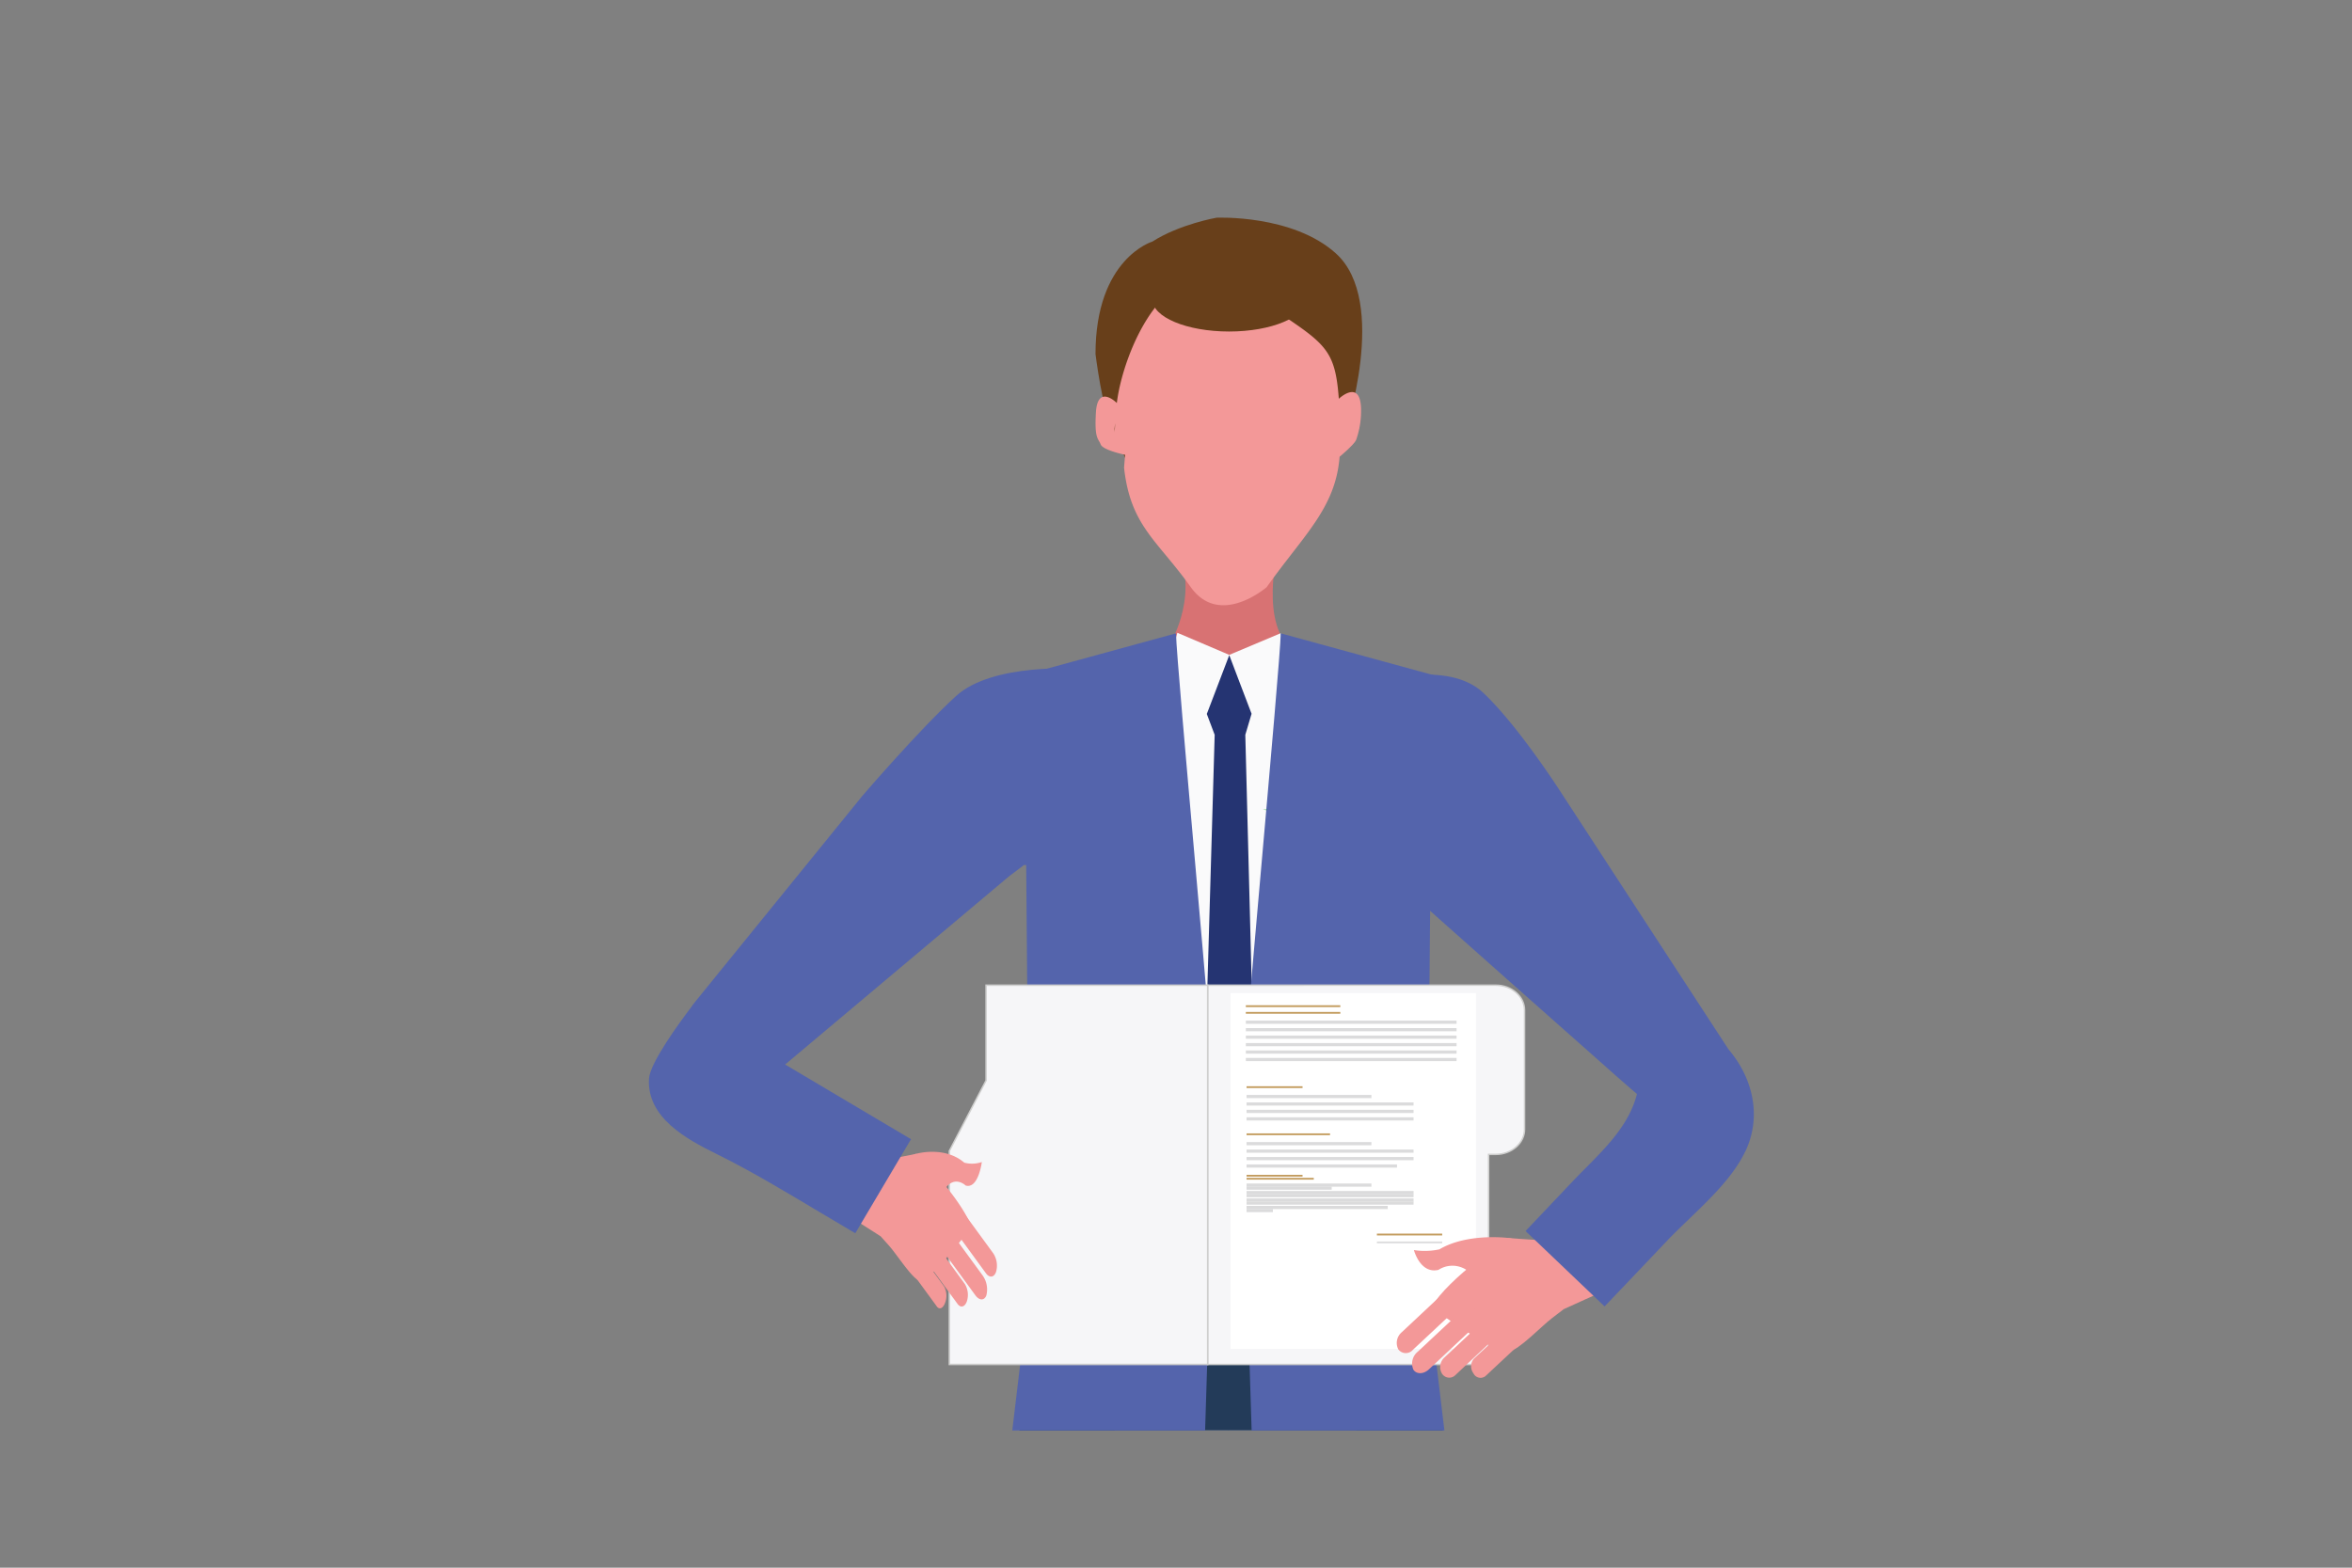 <svg id="Capa_1" data-name="Capa 1" xmlns="http://www.w3.org/2000/svg" xmlns:xlink="http://www.w3.org/1999/xlink" viewBox="0 0 450 300"><rect x="0" y="0" width="450" height="300" fill="#808080" stroke="none"/><defs><style>.cls-1,.cls-6{fill:none;}.cls-2{clip-path:url(#clip-path);}.cls-3{fill:#683f1a;}.cls-4{fill:#d87273;}.cls-5{fill:#f39898;}.cls-6{stroke:#233b59;stroke-width:0.21px;}.cls-12,.cls-6{stroke-miterlimit:10;}.cls-7{fill:#fafafb;}.cls-8{fill:#233b59;}.cls-9{fill:#253472;}.cls-10{fill:#5464ac;}.cls-11{fill:#23a737;}.cls-12{fill:#f6f6f8;stroke:#cececd;stroke-width:0.28px;}.cls-13{fill:#fff;}.cls-14{fill:#c39c5e;}.cls-15{fill:#dbdbdc;}</style><clipPath id="clip-path"><rect class="cls-1" x="101.24" y="26.24" width="247.51" height="247.51"/></clipPath></defs><title>paso3</title><g class="cls-2"><path class="cls-3" d="M224.49,107.89s11.8,5.53,21,.09c0,0,10-19.07,11.81-25.08,0,0,8.52-25.17-1.7-34.4-8.29-7.5-22.84-6.84-22.84-6.84s-7.07,1.23-12.28,4.57c0,0-10.88,3.22-10.88,21.52,0,0,1.35,10.91,3.15,13.91C212.75,81.66,221.63,103.14,224.49,107.89Z"/><path class="cls-4" d="M224,122.92s5.94-9.86.6-19.29h20.25s-3.91,13.9,1.58,20c5.34,6,10.5,3.08,10.5,3.08l9.43,2.76L241.4,141l-22.33-1.39-15.17-9.08"/><path class="cls-5" d="M260.4,78c-.25-5.49-4.25-1.69-4.25-1.69h0c-.8-10.91-3.15-10.63-17.79-20.74s-23.53,11.82-24.68,21.55h0s-3.67-3.7-4,1.78c-.32,5.19.49,5,.9,6.13s4.68,2,4.68,2l-.2,2.46c1.23,11.19,6.35,13.86,12.76,22.86,5.56,7.81,14.54,0,14.54,0,7.4-10.42,13.59-15.47,14-26l-1.51,2.26s4.21-3.34,4.63-4.47A16.69,16.69,0,0,0,260.4,78Zm-47.16,4.08.1-1.08c0,.61-.05,1.18-.07,1.68Zm43.11.35v0Z"/><polyline class="cls-6" points="241.75 294.31 234.98 294.31 234.98 253.2"/><polygon class="cls-7" points="213.22 163.63 225.26 121.09 235.19 125.32 245.04 121.17 255.88 163.63 260.01 289.67 213.22 289.67 213.22 163.63"/><path class="cls-8" d="M229.85,216.05a2.08,2.08,0,1,1-2.08-2.08A2.08,2.08,0,0,1,229.85,216.05Z"/><path class="cls-8" d="M228.65,232.22a2.08,2.08,0,1,1-2.08-2.08A2.08,2.08,0,0,1,228.65,232.22Z"/><path class="cls-8" d="M227.45,249.94a2.08,2.08,0,1,1-2.07-2.08A2.08,2.08,0,0,1,227.45,249.94Z"/><path class="cls-8" d="M226.57,269.34a2.08,2.08,0,1,1-2.08-2.07A2.08,2.08,0,0,1,226.57,269.34Z"/><rect class="cls-8" x="238.88" y="215.25" width="5.77" height="1.59"/><rect class="cls-8" x="238.88" y="230.95" width="5.77" height="1.59"/><rect class="cls-8" x="238.88" y="249.14" width="5.77" height="1.59"/><rect class="cls-8" x="240.57" y="268.55" width="5.77" height="1.59"/><polygon class="cls-9" points="238.26 140.62 239.46 136.59 237.32 130.98 235.19 125.37 233.05 130.98 230.91 136.59 230.88 136.59 232.4 140.62 229.97 224.41 235.11 257.4 240.41 224.41 238.26 140.62"/><path class="cls-8" d="M278.9,316.18a445.93,445.93,0,0,0-7.19-71.52l-70.91,2.52c-12.3,50-9.64,69.33-9.64,69.33L197.47,501H230l5-193,3.66,193h33.21Z"/><path class="cls-10" d="M237.54,212c0-6.16,7.39-84.57,7.5-90.8h0l32.88,9-4.13,24.67L273,245.73,278.42,291c-11.18,2.92-25,3.84-38.29,3.79Z"/><path class="cls-10" d="M232.5,212c0-6.16-7.39-84.57-7.5-90.8h0l-32.88,9,4.13,24.67.76,90.92L191.62,291c11.18,2.92,25,3.84,38.29,3.79Z"/><path class="cls-3" d="M249.83,57.29c0,3.4-6.57,6.15-14.67,6.15s-14.68-2.75-14.68-6.15,6.58-6.17,14.68-6.17S249.83,53.88,249.83,57.29Z"/><polygon class="cls-11" points="241.61 154.91 242.3 155.03 242.5 154.93 241.61 154.91"/><path class="cls-12" d="M284.81,220.91h1.39c3,0,5.49-2.15,5.49-4.8V193.33c0-2.65-2.46-4.8-5.49-4.8H231.05v72.58h53.76Z"/><rect class="cls-13" x="235.43" y="190.04" width="46.97" height="68.07"/><polygon class="cls-12" points="181.63 220.26 188.66 206.76 188.66 188.53 231.06 188.53 231.06 261.11 181.63 261.11 181.63 220.26"/><rect class="cls-14" x="238.36" y="192.37" width="18.08" height="0.35"/><rect class="cls-14" x="238.36" y="193.65" width="18.08" height="0.34"/><rect class="cls-14" x="263.44" y="236.07" width="12.49" height="0.35"/><rect class="cls-15" x="263.44" y="237.58" width="12.49" height="0.34"/><rect class="cls-15" x="238.36" y="195.31" width="40.32" height="0.61"/><rect class="cls-15" x="238.36" y="196.74" width="40.32" height="0.61"/><rect class="cls-15" x="238.36" y="198.17" width="40.32" height="0.61"/><rect class="cls-15" x="238.36" y="199.6" width="40.32" height="0.61"/><rect class="cls-15" x="238.36" y="201.02" width="40.32" height="0.61"/><rect class="cls-14" x="238.5" y="207.87" width="10.71" height="0.34"/><rect class="cls-15" x="238.5" y="209.53" width="23.89" height="0.61"/><rect class="cls-15" x="238.5" y="210.96" width="31.95" height="0.61"/><rect class="cls-15" x="238.5" y="212.38" width="31.95" height="0.61"/><rect class="cls-15" x="238.5" y="213.81" width="31.95" height="0.61"/><rect class="cls-14" x="238.5" y="225.4" width="12.86" height="0.34"/><rect class="cls-15" x="238.5" y="227.06" width="16.29" height="0.61"/><rect class="cls-15" x="238.5" y="228.49" width="31.95" height="0.61"/><rect class="cls-15" x="238.5" y="229.92" width="31.95" height="0.61"/><rect class="cls-15" x="238.5" y="231.35" width="5.04" height="0.61"/><rect class="cls-14" x="238.5" y="224.82" width="10.71" height="0.34"/><rect class="cls-15" x="238.5" y="226.48" width="23.89" height="0.61"/><rect class="cls-15" x="238.5" y="227.91" width="31.95" height="0.61"/><rect class="cls-15" x="238.5" y="229.33" width="31.95" height="0.61"/><rect class="cls-15" x="238.5" y="230.76" width="27.01" height="0.61"/><rect class="cls-14" x="238.5" y="216.89" width="15.97" height="0.34"/><rect class="cls-15" x="238.5" y="218.55" width="23.89" height="0.61"/><rect class="cls-15" x="238.5" y="219.98" width="31.95" height="0.61"/><rect class="cls-15" x="238.5" y="221.41" width="31.95" height="0.61"/><rect class="cls-15" x="238.5" y="222.83" width="28.79" height="0.61"/><rect class="cls-15" x="238.36" y="202.45" width="40.32" height="0.61"/><path class="cls-5" d="M175.35,220.78s5.35-1.54,9.14,1.71a5.75,5.75,0,0,0,3.36-.12s-.65,5.21-3.09,4.5c0,0-2.54-2.5-4.5,1.6,0,0-2.69,2.64-4.84,1.4s-2.78-3.68-2.86-5.47C172.56,224.4,173.73,221.16,175.35,220.78Z"/><path class="cls-5" d="M162.64,232.89c.2.06,5.86,3.7,5.86,3.7l1.58,1.77c1.59,1.78,4.48,6.42,6,6.83s9.83-10.4,9.83-10.4c-2.43-6.14-10.59-14-10.59-14s-3,.66-5,.91a48.81,48.81,0,0,1-6.33-.65Z"/><path class="cls-5" d="M184.7,232.53c-.68-.93-1.54-.84-1.93.22h0a4.28,4.28,0,0,0,.53,3.59l5.33,7.31c.68.94,1.55.83,1.93-.22h0a4.3,4.3,0,0,0-.53-3.6Z"/><path class="cls-5" d="M182.1,236c-.75-1-1.68-1-2.06,0h0a4.54,4.54,0,0,0,.67,3.78l5.93,8.13c.76,1,1.68,1,2.07,0h0a4.61,4.61,0,0,0-.67-3.78Z"/><path class="cls-5" d="M180,239.4c-.59-.81-1.38-.6-1.76.45h0a4,4,0,0,0,.36,3.37l4.61,6.31c.59.8,1.37.6,1.76-.45h0a4,4,0,0,0-.37-3.37Z"/><path class="cls-5" d="M176.85,241c-.49-.66-1.19-.35-1.57.71h0a3.77,3.77,0,0,0,.17,3.11l3.8,5.2c.48.66,1.19.35,1.57-.71h0a3.77,3.77,0,0,0-.18-3.11Z"/><path class="cls-5" d="M288.55,236.9s-7.81-1-13.15,2.18a13.25,13.25,0,0,1-4.88.14s1.19,4.6,4.69,3.79a4.91,4.91,0,0,1,6.57,1.12s4,2.15,7.08.89,3.86-3.49,3.89-5.09C292.75,239.93,290.93,237.12,288.55,236.9Z"/><path class="cls-5" d="M307.48,246.81c-.27.06-8.3,3.72-8.3,3.72l-2.22,1.7c-2.22,1.7-6.2,6-8.43,6.53s-14.68-8.58-14.68-8.58c3.24-5.66,14.7-13.28,14.7-13.28s4.33.37,7.23.46c1.14,0,7-.71,9.13-1.05Z"/><path class="cls-5" d="M275.54,248.06a1.78,1.78,0,0,1,2.8.07h0a2.67,2.67,0,0,1-.61,3.25l-7.39,6.91a1.79,1.79,0,0,1-2.8-.06h0a2.68,2.68,0,0,1,.61-3.25Z"/><path class="cls-5" d="M279.46,251c1-1,2.38-1,3-.12h0a2.88,2.88,0,0,1-.81,3.43l-8.22,7.7c-1.05,1-2.39,1-3,.12h0a2.91,2.91,0,0,1,.8-3.44Z"/><path class="cls-5" d="M282.66,253.86a1.63,1.63,0,0,1,2.56.28h0a2.45,2.45,0,0,1-.38,3l-6.38,6a1.64,1.64,0,0,1-2.57-.28h0a2.46,2.46,0,0,1,.38-3Z"/><path class="cls-5" d="M287.29,255.1a1.5,1.5,0,0,1,2.3.52h0a2.25,2.25,0,0,1-.11,2.79l-5.26,4.92a1.51,1.51,0,0,1-2.31-.52h0A2.26,2.26,0,0,1,282,260Z"/><path class="cls-10" d="M333.89,220.43c3.24-6.73,1.52-14.1-3.18-19.62l-32.17-49.35s-8.05-12.56-14.73-18.86-20-2.15-20-2.15c-3.37,11,1.86,27.76,1.86,27.76l5.54,13.95q17,15.14,34.09,30.26c2.62,2.33,5.23,4.66,7.89,6.93-1.72,6.89-7.61,11.78-12.31,16.73l-9,9.5L307,250c4-4.18,7.94-8.33,11.9-12.5,4.81-5.07,11.81-10.59,14.91-16.94A.2.2,0,0,1,333.89,220.43Z"/><path class="cls-10" d="M182.91,133.2c-7.09,6.48-17.94,19.13-17.94,19.13l-31.45,38.74-1,1.25-.16.26c-2.47,3.24-8,10.83-8.19,13.84-.45,7.42,7.15,11.56,12.84,14.37,6.93,3.41,13.48,7.4,20.12,11.35l6.51,3.86,10.66-18-24.08-14.29,42.82-36,2.9-2.19s7.19,2.14,10.62-37.5C206.55,128,190,126.73,182.91,133.2Z"/></g></svg>